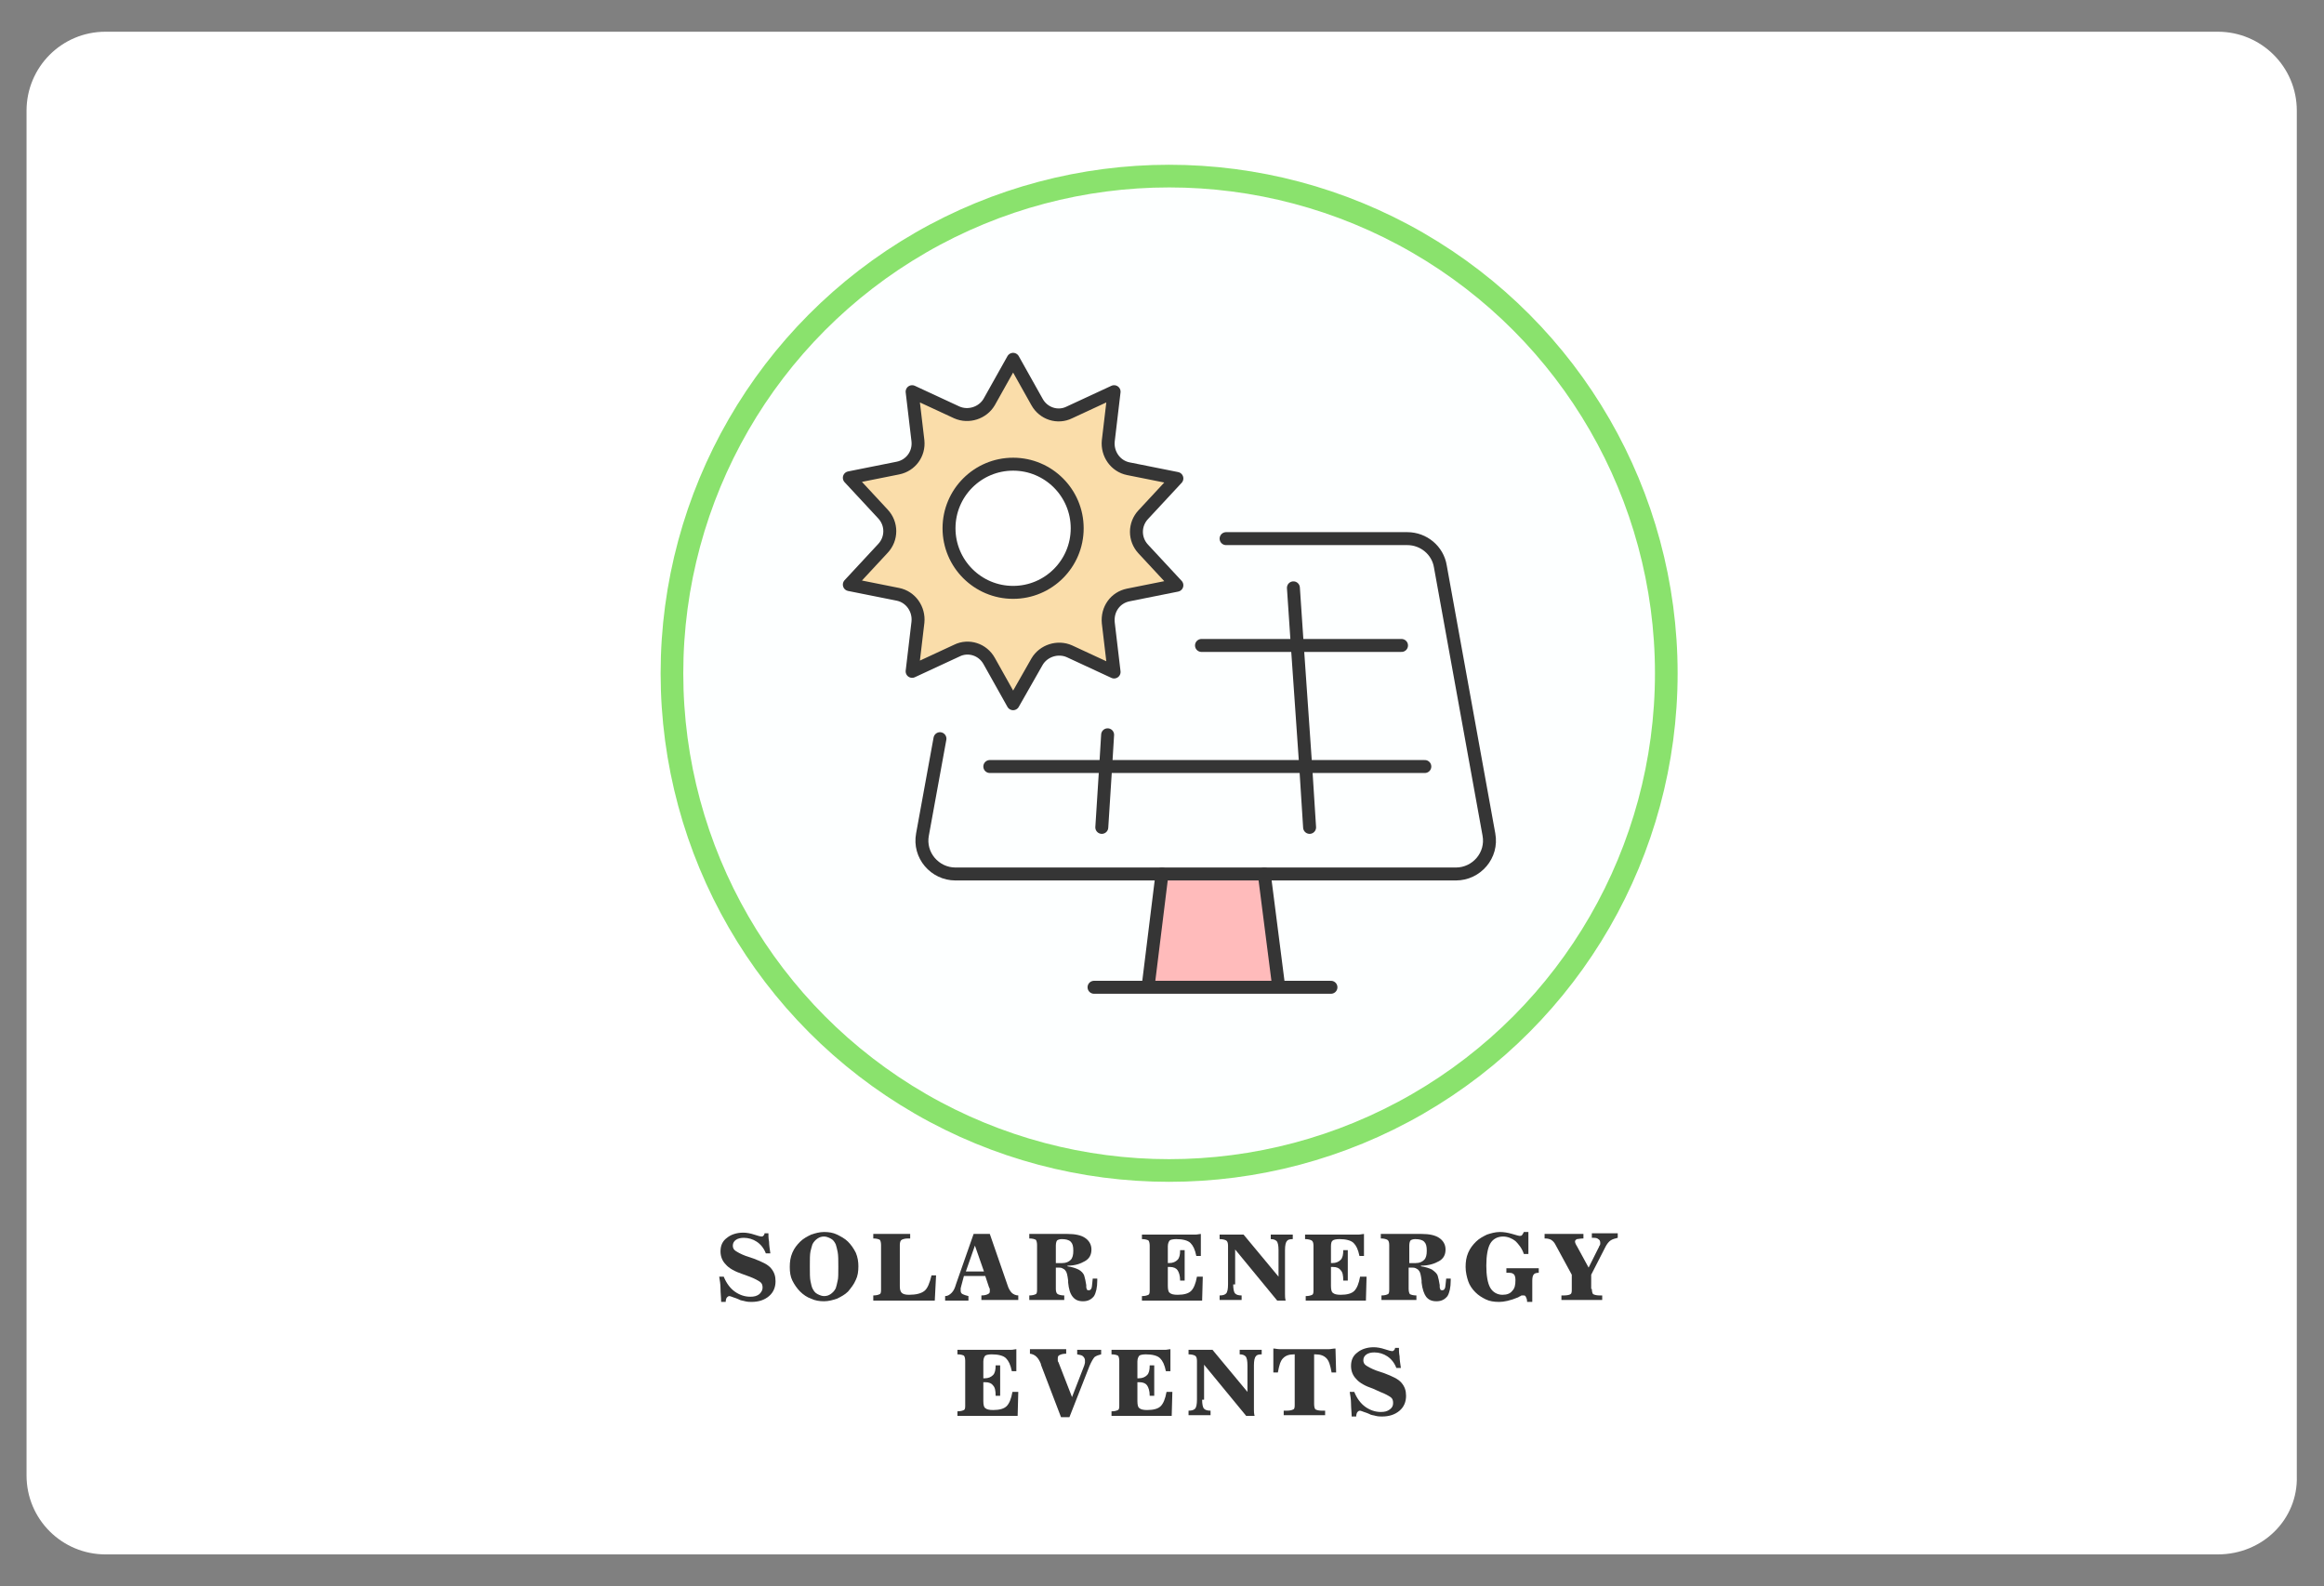 <?xml version="1.0" encoding="utf-8"?>
<!-- Generator: Adobe Illustrator 19.0.0, SVG Export Plug-In . SVG Version: 6.00 Build 0)  -->
<svg version="1.1" id="Layer_1" xmlns="http://www.w3.org/2000/svg" xmlns:xlink="http://www.w3.org/1999/xlink" x="0px" y="0px"
	 width="359px" height="245px" viewBox="-80.1 79.5 359 245" style="enable-background:new -80.1 79.5 359 245;"
	 xml:space="preserve">
<rect x="-80.1" y="79.5" width="359" height="245" fill="#808080" stroke="none"/>
<style type="text/css">
	.st0{fill:#FFFFFF;}
	.st1{fill:#FDFFFF;stroke:#8AE26D;stroke-width:3.5;}
	.st2{fill:#353535;}
	.st3{fill:#FFBBBB;}
	.st4{fill:none;stroke:#353535;stroke-width:2;stroke-linecap:round;stroke-linejoin:round;stroke-miterlimit:10;}
	.st5{fill:#FADDAA;stroke:#353535;stroke-width:2;stroke-linecap:round;stroke-linejoin:round;stroke-miterlimit:10;}
	.st6{fill:#FFFFFF;stroke:#353535;stroke-width:2;stroke-linecap:round;stroke-linejoin:round;stroke-miterlimit:10;}
</style>
<path id="XMLID_64_" class="st0" d="M262.5,319.6H-63.8c-6.7,0-12.2-5.4-12.2-12.2V96.6c0-6.7,5.4-12.2,12.2-12.2h326.3
	c6.7,0,12.2,5.4,12.2,12.2v210.9C274.9,314.2,269.4,319.6,262.5,319.6z"/>
<g>
	<circle id="Oval_1_" class="st1" cx="100.5" cy="183.5" r="76.8"/>
</g>
<g>
	<path class="st2" d="M31.3,280.6c0-0.7-0.1-1.4-0.1-2.1c0-0.6-0.1-1.2-0.2-1.8h0.7c0.4,1,1,1.8,1.7,2.3c0.7,0.5,1.5,0.8,2.4,0.8
		c0.6,0,1-0.1,1.4-0.4c0.3-0.3,0.5-0.6,0.5-1c0-0.4-0.1-0.7-0.4-0.9c-0.3-0.2-0.8-0.5-1.6-0.8l-1.1-0.4c-1.2-0.4-2.1-0.9-2.6-1.5
		c-0.5-0.5-0.8-1.2-0.8-2c0-0.9,0.3-1.6,1-2.1c0.6-0.5,1.5-0.8,2.5-0.8c0.5,0,1.1,0.1,1.7,0.3c0.6,0.2,1,0.3,1.1,0.3
		c0.1,0,0.2,0,0.3-0.1s0.2-0.2,0.2-0.4l0.6,0c0,0.4,0,0.8,0.1,1.3c0,0.5,0.1,1.1,0.2,1.8h-0.7c-0.3-0.8-0.8-1.4-1.4-1.8
		s-1.3-0.6-2-0.6c-0.5,0-0.9,0.1-1.2,0.3s-0.5,0.5-0.5,0.9c0,0.3,0.1,0.6,0.4,0.8c0.3,0.2,0.8,0.5,1.6,0.8l1.2,0.4
		c1.3,0.5,2.2,0.9,2.7,1.5s0.7,1.2,0.7,2c0,0.9-0.3,1.7-1,2.3c-0.7,0.6-1.6,0.9-2.7,0.9c-0.3,0-0.6,0-1-0.1c-0.3-0.1-0.7-0.1-1-0.3
		c-0.2-0.1-0.5-0.2-0.8-0.3s-0.5-0.2-0.6-0.2c-0.2,0-0.3,0.1-0.4,0.2c-0.1,0.1-0.2,0.4-0.2,0.7H31.3z"/>
	<path class="st2" d="M41.9,275.2c0-0.8,0.1-1.5,0.4-2.2s0.7-1.2,1.2-1.7c0.5-0.5,1.1-0.8,1.7-1.1c0.6-0.2,1.3-0.4,2-0.4
		c0.7,0,1.4,0.1,2,0.4s1.2,0.6,1.7,1.1c0.5,0.5,0.9,1.1,1.2,1.7c0.3,0.7,0.4,1.4,0.4,2.1c0,0.8-0.1,1.5-0.4,2.1
		c-0.3,0.7-0.7,1.2-1.2,1.8c-0.5,0.5-1.1,0.8-1.7,1.1c-0.6,0.2-1.3,0.4-2,0.4c-0.7,0-1.4-0.1-2-0.4c-0.6-0.2-1.2-0.6-1.7-1.1
		c-0.5-0.5-0.9-1.1-1.2-1.7C42,276.7,41.9,276,41.9,275.2z M49.4,275.2c0-1,0-1.8-0.1-2.3c-0.1-0.5-0.2-0.9-0.3-1.2
		c-0.2-0.4-0.4-0.7-0.8-0.9s-0.7-0.3-1-0.3c-0.4,0-0.7,0.1-1,0.3s-0.6,0.5-0.8,0.9c-0.1,0.3-0.2,0.7-0.3,1.1
		c-0.1,0.5-0.1,1.2-0.1,2.3s0,1.8,0.1,2.3c0.1,0.5,0.2,0.9,0.3,1.1c0.2,0.4,0.4,0.7,0.8,0.9s0.7,0.3,1,0.3c0.4,0,0.7-0.1,1-0.3
		s0.6-0.5,0.8-0.9c0.1-0.3,0.2-0.7,0.3-1.2C49.4,277,49.4,276.2,49.4,275.2z"/>
	<path class="st2" d="M54.8,280.3v-0.7c0.5,0,0.8-0.1,1-0.2s0.2-0.4,0.2-0.8v-6.8c0-0.4-0.1-0.7-0.2-0.8c-0.2-0.1-0.5-0.2-1-0.2
		v-0.7h5.7v0.7h-0.3c-0.5,0-0.8,0.1-1,0.2s-0.3,0.4-0.3,0.8v6.4c0,0.5,0.1,0.8,0.3,1c0.2,0.2,0.6,0.3,1.1,0.3c1.1,0,1.9-0.2,2.4-0.6
		c0.5-0.4,0.8-1.2,1.1-2.4h0.7l-0.2,3.9H54.8z"/>
	<path class="st2" d="M68.4,278.1c0,0.1-0.1,0.3-0.1,0.4c0,0.1,0,0.2,0,0.4c0,0.2,0.1,0.4,0.3,0.5s0.5,0.2,0.9,0.3v0.7h-3.6v-0.7
		c0.4,0,0.7-0.2,1-0.5c0.3-0.3,0.5-0.7,0.7-1.4l2.7-7.7h2.5l2.7,7.8c0.2,0.7,0.5,1.1,0.7,1.3c0.2,0.2,0.6,0.4,1,0.4v0.7h-5.7v-0.7
		c0.5,0,0.8-0.1,1-0.2c0.2-0.1,0.3-0.2,0.3-0.4c0-0.1,0-0.2,0-0.3c0-0.1,0-0.2-0.1-0.3l-0.6-1.8h-3.3L68.4,278.1z M69.1,275.9h2.8
		l-1.4-4L69.1,275.9z"/>
	<path class="st2" d="M84.8,270.1c1.2,0,2.1,0.2,2.7,0.6c0.6,0.4,1,1,1,1.8c0,0.8-0.3,1.4-1,1.8S86,275,84.8,275l0,0.1
		c0.7,0.1,1.3,0.3,1.7,0.5s0.8,0.6,0.9,1c0.1,0.3,0.2,0.8,0.3,1.4c0,0.1,0,0.2,0,0.3c0,0.2,0.1,0.3,0.1,0.4c0.1,0.1,0.2,0.1,0.3,0.1
		c0.2,0,0.3-0.1,0.4-0.3s0.1-0.7,0.2-1.5l0.7,0v0.3c0,1.1-0.2,1.9-0.5,2.4c-0.4,0.5-0.9,0.8-1.7,0.8c-0.7,0-1.2-0.2-1.6-0.7
		s-0.6-1.2-0.7-2.2c0-0.1,0-0.2,0-0.3c-0.1-0.8-0.2-1.3-0.4-1.5c-0.1-0.2-0.3-0.3-0.5-0.4c-0.2-0.1-0.4-0.1-0.7-0.1H83v3.3
		c0,0.4,0.1,0.7,0.3,0.8s0.5,0.2,1,0.2v0.7h-5.4v-0.7c0.5,0,0.8-0.1,1-0.2s0.2-0.4,0.2-0.8v-6.8c0-0.4-0.1-0.7-0.2-0.8
		c-0.2-0.1-0.5-0.2-1-0.2v-0.7H84.8z M83,274.6h1c0.6,0,1-0.2,1.3-0.5s0.4-0.8,0.4-1.4c0-0.7-0.1-1.1-0.4-1.4
		c-0.3-0.3-0.8-0.4-1.4-0.4c-0.3,0-0.6,0.1-0.7,0.2c-0.1,0.1-0.2,0.4-0.2,0.8V274.6z"/>
	<path class="st2" d="M105.7,276.7l-0.1,3.7h-9.3v-0.7c0.5,0,0.8-0.1,1-0.2s0.2-0.4,0.2-0.8v-6.8c0-0.4-0.1-0.7-0.2-0.8
		c-0.2-0.1-0.5-0.2-1-0.2v-0.7h7.3c0.4,0,0.7,0,1,0c0.3,0,0.6-0.1,0.8-0.1l0,3.4h-0.7c-0.2-1-0.5-1.6-0.9-2
		c-0.4-0.4-1.2-0.6-2.2-0.6c-0.5,0-0.9,0.1-1,0.2s-0.3,0.4-0.3,0.9v2.6c0,0,0.1,0,0.1,0s0.1,0,0.1,0c0.6,0,1-0.2,1.3-0.5
		c0.3-0.3,0.4-0.8,0.4-1.5h0.7v4.7h-0.7c0-0.8-0.2-1.3-0.4-1.6c-0.2-0.3-0.6-0.5-1.2-0.5c-0.1,0-0.1,0-0.2,0c0,0-0.1,0-0.1,0v2.9
		c0,0.6,0.1,1,0.3,1.1c0.2,0.2,0.6,0.3,1.2,0.3c1,0,1.7-0.2,2.1-0.6c0.4-0.4,0.7-1.1,0.9-2.2H105.7z"/>
	<path class="st2" d="M110.4,277.9c0,0.7,0.1,1.2,0.3,1.4s0.5,0.3,1,0.3h0v0.7h-3.4v-0.7h0c0.5,0,0.8-0.1,1-0.3
		c0.2-0.2,0.3-0.7,0.3-1.4v-6c0-0.4-0.1-0.7-0.3-0.8c-0.2-0.1-0.5-0.2-1-0.2v-0.7h3.7l5.4,6.5v-4.1c0-0.7-0.1-1.2-0.3-1.4
		c-0.2-0.2-0.5-0.3-0.9-0.3h0v-0.7h3.4v0.7h0c-0.5,0-0.8,0.1-0.9,0.3c-0.2,0.2-0.3,0.7-0.3,1.4v6.1c0,0.2,0,0.5,0,0.7
		c0,0.3,0,0.6,0.1,1h-1.3l-6.5-7.9V277.9z"/>
	<path class="st2" d="M131,276.7l-0.1,3.7h-9.3v-0.7c0.5,0,0.8-0.1,1-0.2c0.2-0.1,0.2-0.4,0.2-0.8v-6.8c0-0.4-0.1-0.7-0.3-0.8
		c-0.2-0.1-0.5-0.2-1-0.2v-0.7h7.3c0.4,0,0.7,0,1,0c0.3,0,0.6-0.1,0.8-0.1l0,3.4h-0.7c-0.2-1-0.5-1.6-0.9-2
		c-0.4-0.4-1.2-0.6-2.2-0.6c-0.5,0-0.9,0.1-1,0.2c-0.2,0.1-0.3,0.4-0.3,0.9v2.6c0,0,0.1,0,0.1,0s0.1,0,0.1,0c0.6,0,1-0.2,1.3-0.5
		c0.3-0.3,0.4-0.8,0.4-1.5h0.7v4.7h-0.7c0-0.8-0.1-1.3-0.4-1.6c-0.2-0.3-0.6-0.5-1.2-0.5c-0.1,0-0.1,0-0.2,0c0,0-0.1,0-0.1,0v2.9
		c0,0.6,0.1,1,0.3,1.1c0.2,0.2,0.6,0.3,1.2,0.3c1,0,1.7-0.2,2.1-0.6c0.4-0.4,0.7-1.1,0.9-2.2H131z"/>
	<path class="st2" d="M139.5,270.1c1.2,0,2.1,0.2,2.7,0.6s1,1,1,1.8c0,0.8-0.3,1.4-1,1.8c-0.7,0.4-1.6,0.7-2.8,0.7l0,0.1
		c0.7,0.1,1.3,0.3,1.7,0.5c0.4,0.3,0.8,0.6,0.9,1c0.1,0.3,0.2,0.8,0.3,1.4c0,0.1,0,0.2,0,0.3c0,0.2,0.1,0.3,0.1,0.4
		c0.1,0.1,0.2,0.1,0.3,0.1c0.2,0,0.3-0.1,0.4-0.3c0.1-0.2,0.1-0.7,0.2-1.5l0.7,0v0.3c0,1.1-0.2,1.9-0.5,2.4
		c-0.4,0.5-0.9,0.8-1.7,0.8c-0.7,0-1.2-0.2-1.6-0.7c-0.3-0.4-0.6-1.2-0.7-2.2c0-0.1,0-0.2,0-0.3c-0.1-0.8-0.2-1.3-0.4-1.5
		c-0.1-0.2-0.3-0.3-0.5-0.4c-0.2-0.1-0.4-0.1-0.7-0.1h-0.4v3.3c0,0.4,0.1,0.7,0.2,0.8c0.2,0.1,0.5,0.2,1,0.2v0.7h-5.4v-0.7
		c0.5,0,0.8-0.1,1-0.2c0.2-0.1,0.2-0.4,0.2-0.8v-6.8c0-0.4-0.1-0.7-0.3-0.8c-0.2-0.1-0.5-0.2-1-0.2v-0.7H139.5z M137.6,274.6h1
		c0.6,0,1-0.2,1.3-0.5s0.4-0.8,0.4-1.4c0-0.7-0.1-1.1-0.4-1.4c-0.3-0.3-0.8-0.4-1.4-0.4c-0.3,0-0.6,0.1-0.7,0.2
		c-0.1,0.1-0.2,0.4-0.2,0.8V274.6z"/>
	<path class="st2" d="M155.8,280.6c0-0.4-0.1-0.6-0.2-0.8c-0.1-0.2-0.2-0.2-0.4-0.2c-0.1,0-0.1,0-0.2,0s-0.1,0-0.2,0.1
		c-0.1,0-0.2,0.1-0.4,0.2c-1.2,0.5-2.2,0.7-2.9,0.7c-0.8,0-1.5-0.1-2.1-0.4s-1.1-0.6-1.6-1.1c-0.5-0.5-0.9-1.1-1.1-1.7
		s-0.4-1.4-0.4-2.2c0-0.8,0.1-1.5,0.4-2.2s0.7-1.2,1.2-1.7c0.5-0.5,1.1-0.8,1.7-1.1c0.6-0.2,1.3-0.4,2-0.4c0.6,0,1.2,0.1,1.9,0.3
		s1,0.3,1.1,0.3c0.2,0,0.3,0,0.4-0.1c0.1-0.1,0.2-0.3,0.3-0.5h0.7v3.4h-0.7c-0.3-0.9-0.8-1.5-1.3-2c-0.5-0.4-1.2-0.7-1.9-0.7
		c-0.9,0-1.6,0.4-2,1.1c-0.4,0.7-0.6,1.9-0.6,3.4c0,1.5,0.2,2.7,0.6,3.4s1.1,1.1,1.9,1.1c0.7,0,1.2-0.2,1.5-0.6
		c0.4-0.4,0.5-0.9,0.5-1.7c0-0.4-0.1-0.8-0.3-0.9c-0.2-0.2-0.5-0.2-1-0.2h-0.1v-0.7h5v0.7c-0.4,0-0.7,0.1-0.8,0.3
		c-0.1,0.1-0.2,0.4-0.2,0.9v1.4c0,0.3,0,0.6,0,0.9s0,0.6,0,1H155.8z"/>
	<path class="st2" d="M165.8,278.6c0,0.4,0.1,0.7,0.2,0.8c0.2,0.1,0.5,0.2,1,0.2h0.4v0.7h-6.3v-0.7h0.4c0.5,0,0.9-0.1,1-0.2
		c0.2-0.1,0.2-0.4,0.2-0.8v-2.2l-2.5-4.6c-0.2-0.4-0.4-0.6-0.7-0.8c-0.2-0.1-0.5-0.2-0.9-0.2h-0.1v-0.7h6v0.7c-0.5,0-0.8,0.1-1,0.1
		c-0.2,0.1-0.3,0.2-0.3,0.4c0,0.1,0.1,0.4,0.3,0.7l0,0l1.8,3.3l1.5-3c0.1-0.1,0.1-0.3,0.2-0.4s0.1-0.3,0.1-0.4
		c0-0.3-0.1-0.5-0.3-0.6c-0.2-0.2-0.5-0.2-0.9-0.2h-0.1v-0.7h4v0.7c-0.4,0.1-0.8,0.2-1.1,0.4c-0.3,0.2-0.6,0.6-0.8,1l-2.2,4.3V278.6
		z"/>
	<path class="st2" d="M77.2,294.5l-0.1,3.7h-9.3v-0.7c0.5,0,0.8-0.1,1-0.2s0.2-0.4,0.2-0.8v-6.8c0-0.4-0.1-0.7-0.2-0.8
		c-0.2-0.1-0.5-0.2-1-0.2v-0.7h7.3c0.4,0,0.7,0,1,0c0.3,0,0.6-0.1,0.8-0.1l0,3.4h-0.7c-0.2-1-0.5-1.6-0.9-2s-1.2-0.6-2.2-0.6
		c-0.5,0-0.9,0.1-1,0.2s-0.3,0.4-0.3,0.9v2.6c0,0,0.1,0,0.1,0c0.1,0,0.1,0,0.1,0c0.6,0,1-0.2,1.3-0.5c0.3-0.3,0.4-0.8,0.4-1.5h0.7
		v4.7h-0.7c0-0.8-0.1-1.3-0.4-1.6c-0.2-0.3-0.6-0.5-1.2-0.5c-0.1,0-0.1,0-0.2,0c0,0-0.1,0-0.1,0v2.9c0,0.6,0.1,1,0.3,1.1
		c0.2,0.2,0.6,0.3,1.2,0.3c1,0,1.7-0.2,2.1-0.6c0.4-0.4,0.7-1.1,0.9-2.2H77.2z"/>
	<path class="st2" d="M80.7,290.3c0,0,0-0.1,0-0.1c-0.4-1-0.9-1.5-1.7-1.6v-0.7h5.6v0.7c-0.5,0-0.8,0.1-1,0.2
		c-0.2,0.1-0.3,0.2-0.3,0.5c0,0.1,0,0.2,0,0.3c0,0.1,0,0.2,0.1,0.3l2.1,5.4l1.9-4.9c0-0.1,0.1-0.3,0.1-0.4c0-0.1,0-0.3,0-0.4
		c0-0.2-0.1-0.4-0.3-0.6s-0.5-0.2-0.9-0.3v-0.7H90v0.7c-0.4,0.1-0.7,0.2-1,0.4c-0.2,0.2-0.5,0.7-0.8,1.4l-3.1,7.9h-1.3L80.7,290.3z"
		/>
	<path class="st2" d="M101,294.5l-0.1,3.7h-9.3v-0.7c0.5,0,0.8-0.1,1-0.2s0.2-0.4,0.2-0.8v-6.8c0-0.4-0.1-0.7-0.2-0.8
		c-0.2-0.1-0.5-0.2-1-0.2v-0.7h7.3c0.4,0,0.7,0,1,0c0.3,0,0.6-0.1,0.8-0.1l0,3.4h-0.7c-0.2-1-0.5-1.6-0.9-2
		c-0.4-0.4-1.2-0.6-2.2-0.6c-0.5,0-0.9,0.1-1,0.2s-0.3,0.4-0.3,0.9v2.6c0,0,0.1,0,0.1,0c0.1,0,0.1,0,0.1,0c0.6,0,1-0.2,1.3-0.5
		c0.3-0.3,0.4-0.8,0.4-1.5h0.7v4.7h-0.7c0-0.8-0.2-1.3-0.4-1.6c-0.2-0.3-0.6-0.5-1.2-0.5c-0.1,0-0.1,0-0.2,0c0,0-0.1,0-0.1,0v2.9
		c0,0.6,0.1,1,0.3,1.1c0.2,0.2,0.6,0.3,1.2,0.3c1,0,1.7-0.2,2.1-0.6c0.4-0.4,0.7-1.1,0.9-2.2H101z"/>
	<path class="st2" d="M105.6,295.7c0,0.7,0.1,1.2,0.3,1.4s0.5,0.3,1,0.3h0v0.7h-3.4v-0.7h0c0.5,0,0.8-0.1,1-0.3
		c0.2-0.2,0.3-0.7,0.3-1.4v-6c0-0.4-0.1-0.7-0.3-0.8c-0.2-0.1-0.5-0.2-1-0.2v-0.7h3.7l5.4,6.5v-4.1c0-0.7-0.1-1.2-0.3-1.4
		c-0.2-0.2-0.5-0.3-0.9-0.3h0v-0.7h3.4v0.7h0c-0.5,0-0.8,0.1-0.9,0.3c-0.2,0.2-0.3,0.7-0.3,1.4v6.1c0,0.2,0,0.5,0,0.7
		c0,0.3,0,0.6,0.1,1h-1.3l-6.5-7.9V295.7z"/>
	<path class="st2" d="M120,288.7h-0.2c-0.8,0-1.3,0.2-1.7,0.6c-0.4,0.4-0.6,1.1-0.8,2.2h-0.7l0-3.7c0.3,0,0.6,0.1,1,0.1
		c0.3,0,0.6,0,0.9,0h5.8c0.3,0,0.6,0,0.9,0c0.3,0,0.6-0.1,1-0.1l0.1,3.7h-0.7c-0.2-1.1-0.4-1.8-0.8-2.2c-0.4-0.4-0.9-0.6-1.7-0.6
		h-0.2v7.7c0,0.4,0.1,0.7,0.2,0.8c0.2,0.1,0.5,0.2,1,0.2h0.5v0.7h-6.4v-0.7h0.5c0.5,0,0.8-0.1,1-0.2c0.2-0.1,0.2-0.4,0.2-0.8V288.7z
		"/>
	<path class="st2" d="M128.7,298.4c0-0.7-0.1-1.4-0.1-2.1c0-0.6-0.1-1.2-0.2-1.8h0.7c0.4,1,1,1.8,1.7,2.3c0.7,0.5,1.5,0.8,2.4,0.8
		c0.6,0,1-0.1,1.4-0.4s0.5-0.6,0.5-1c0-0.4-0.1-0.7-0.4-0.9c-0.3-0.2-0.8-0.5-1.6-0.8L132,294c-1.2-0.4-2.1-0.9-2.6-1.5
		c-0.5-0.5-0.8-1.2-0.8-2c0-0.9,0.3-1.6,1-2.1c0.6-0.5,1.5-0.8,2.5-0.8c0.5,0,1.1,0.1,1.7,0.3c0.6,0.2,1,0.3,1.1,0.3
		c0.1,0,0.2,0,0.3-0.1c0.1-0.1,0.2-0.2,0.2-0.4l0.6,0c0,0.4,0,0.8,0.1,1.3c0,0.5,0.1,1.1,0.2,1.8h-0.7c-0.3-0.8-0.8-1.4-1.4-1.8
		c-0.6-0.4-1.3-0.6-2-0.6c-0.5,0-0.9,0.1-1.2,0.3s-0.5,0.5-0.5,0.9c0,0.3,0.1,0.6,0.4,0.8c0.3,0.2,0.8,0.5,1.6,0.8l1.2,0.4
		c1.3,0.5,2.2,0.9,2.7,1.5s0.7,1.2,0.7,2c0,0.9-0.3,1.7-1,2.3s-1.6,0.9-2.7,0.9c-0.3,0-0.6,0-1-0.1c-0.3-0.1-0.7-0.1-1-0.3
		c-0.2-0.1-0.5-0.2-0.8-0.3c-0.3-0.1-0.5-0.2-0.6-0.2c-0.2,0-0.3,0.1-0.4,0.2c-0.1,0.1-0.2,0.4-0.2,0.7H128.7z"/>
</g>
<g>
	<polygon class="st3" points="99.4,214.5 115.2,214.5 117.4,231.7 97.3,232 	"/>
	<g>
		<line class="st4" x1="99.4" y1="214.5" x2="97.3" y2="231.5"/>
		<line class="st4" x1="117.4" y1="231.7" x2="115.2" y2="214.5"/>
		<line class="st4" x1="88.9" y1="232" x2="125.5" y2="232"/>
		<path class="st5" d="M76.4,188.2l-3.7-6.6c-1-1.8-3.2-2.5-5-1.6l-6.9,3.2l0.9-7.6c0.2-2-1.1-3.9-3.1-4.3l-7.5-1.5l5.2-5.6
			c1.4-1.5,1.4-3.8,0-5.3l-5.2-5.6l7.5-1.5c2-0.4,3.3-2.2,3.1-4.2l-0.9-7.6l6.9,3.2c1.8,0.8,4,0.1,5-1.6l3.7-6.6l3.7,6.6
			c1,1.8,3.2,2.5,5,1.6l6.9-3.2l-0.9,7.6c-0.2,2,1.1,3.9,3.1,4.3l7.5,1.5l-5.2,5.6c-1.4,1.5-1.4,3.8,0,5.3l5.2,5.6l-7.5,1.5
			c-2,0.4-3.3,2.2-3.1,4.3l0.9,7.6l-6.9-3.2c-1.8-0.8-4-0.1-5,1.6L76.4,188.2z"/>
		<circle class="st6" cx="76.4" cy="161.1" r="9.9"/>
		<path class="st4" d="M109.3,162.7h10h18c2.5,0,4.7,1.8,5.1,4.3l7.5,41.4c0.6,3.2-1.9,6.1-5.1,6.1h-22.1H89.6H67.5
			c-3.2,0-5.7-2.9-5.1-6.1l2.7-14.8"/>
		<polyline class="st4" points="122.2,207.3 121.6,197.9 120.3,179.2 119.7,170.3 		"/>
		<polyline class="st4" points="91,193 90.7,197.9 90.1,207.3 		"/>
		<polyline class="st4" points="105.5,179.2 120.3,179.2 136.4,179.2 		"/>
		<line class="st4" x1="72.8" y1="197.9" x2="140" y2="197.9"/>
	</g>
</g>
</svg>
